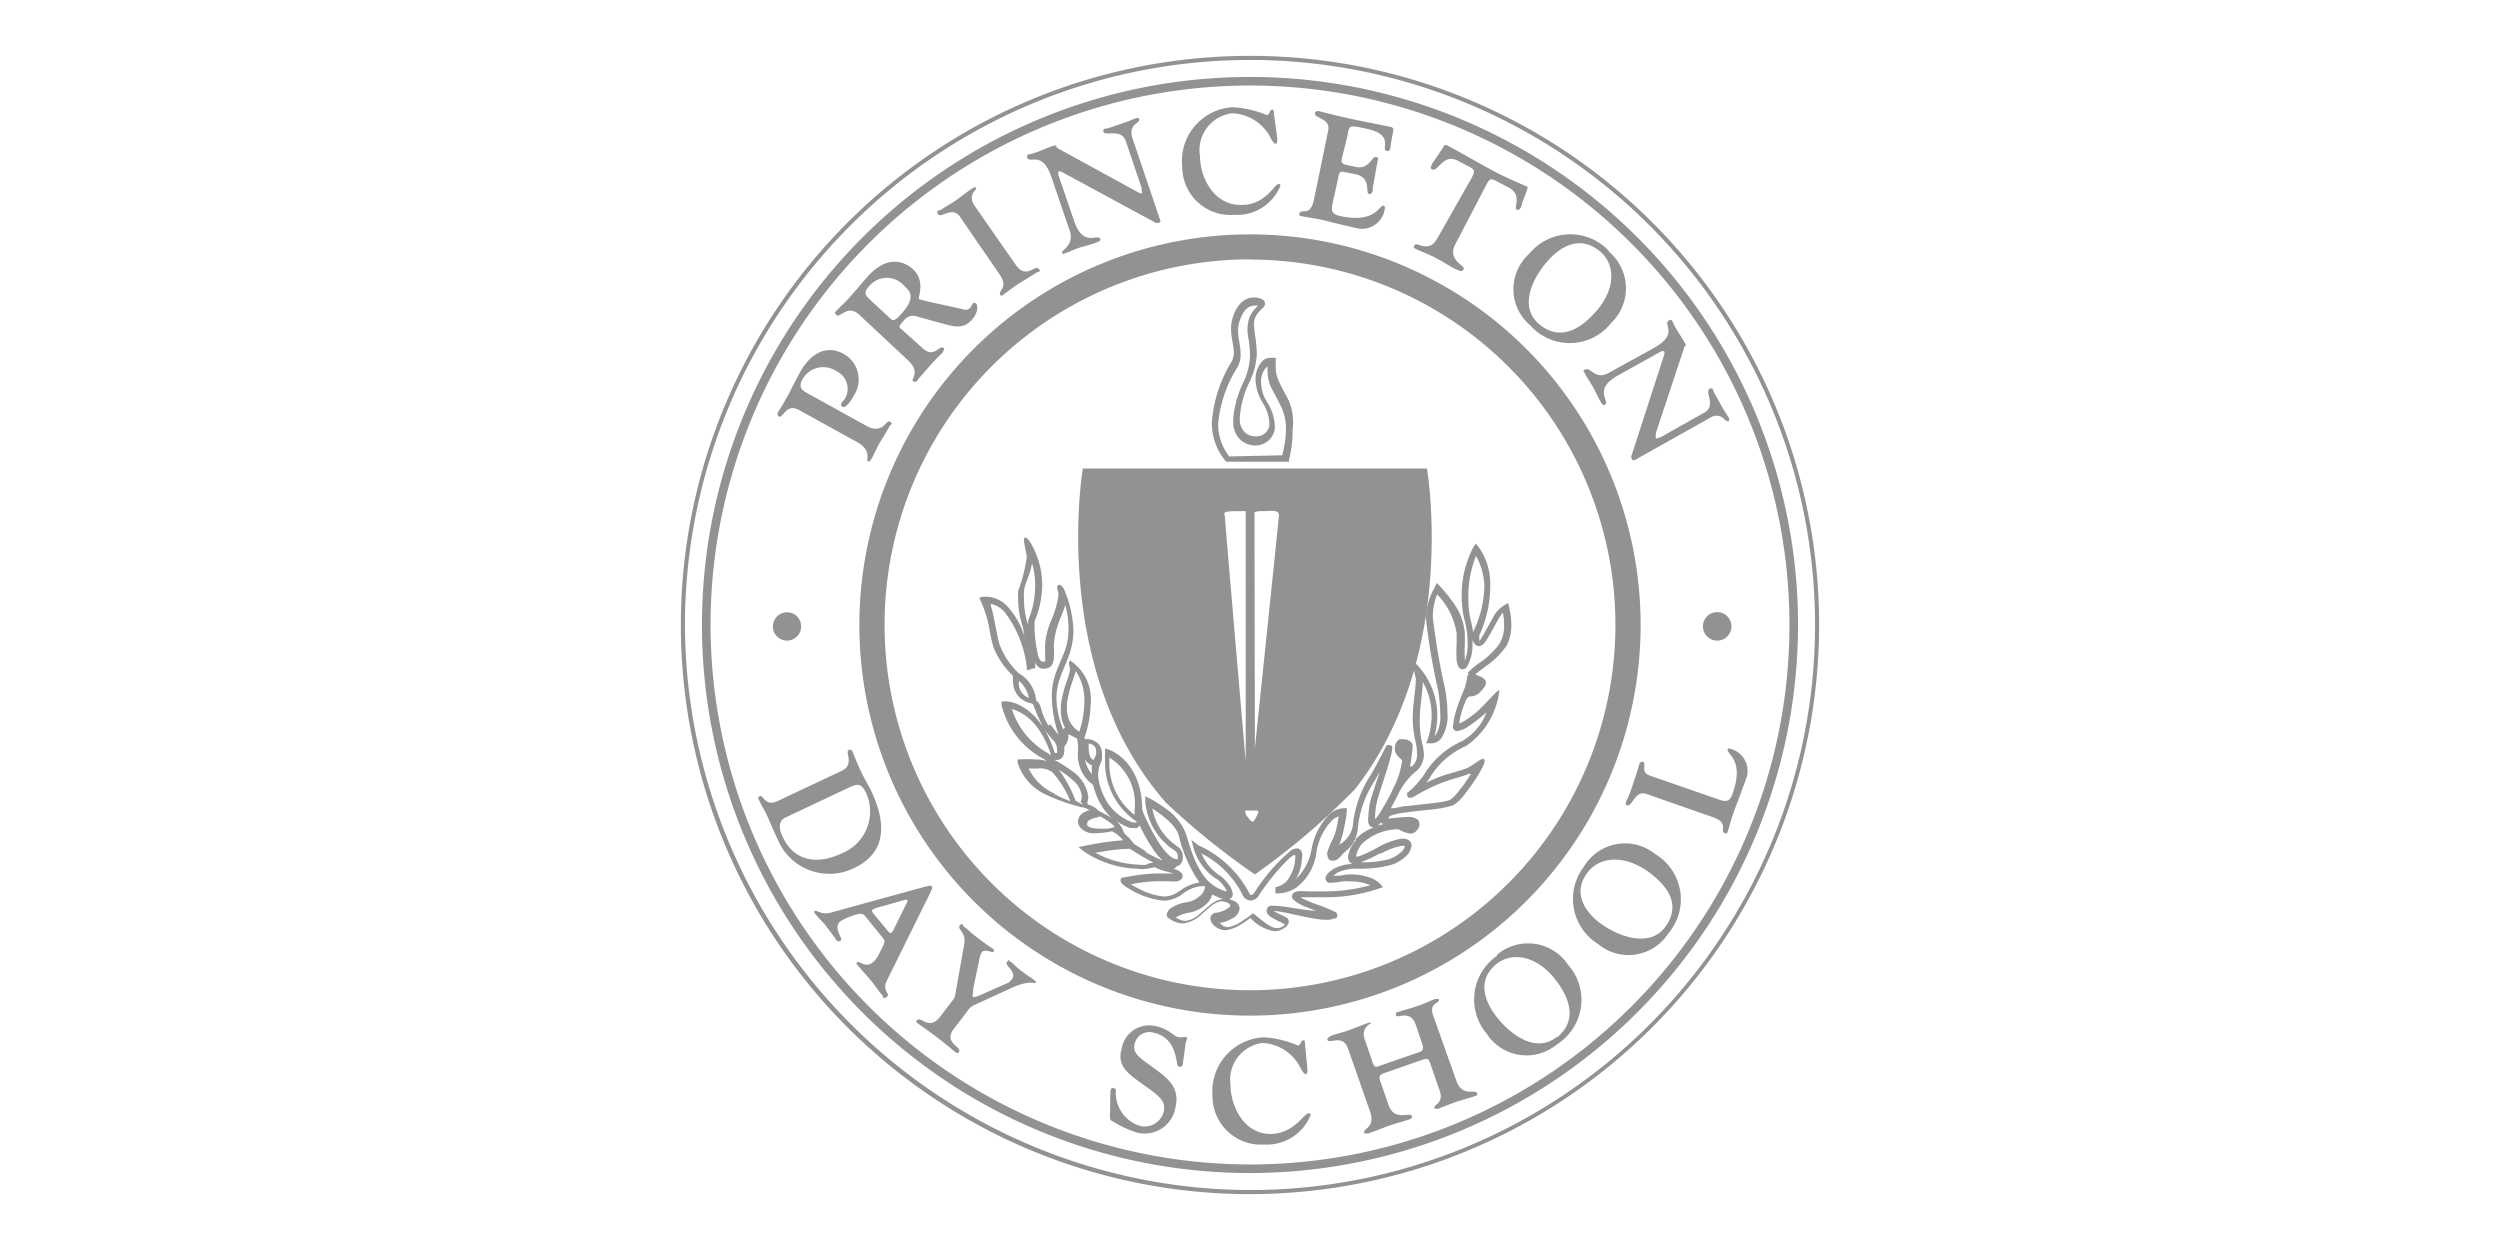 <?xml version="1.0" encoding="UTF-8"?> <svg xmlns="http://www.w3.org/2000/svg" viewBox="0 0 128 64"><g fill="#929292"><path d="M64 61.14A29.14 29.14 0 1 1 93.14 32 29.17 29.17 0 0 1 64 61.14m0-.21A28.93 28.93 0 1 0 35.07 32 29 29 0 0 0 64 60.93"></path><path d="M64 60.06A28.06 28.06 0 1 1 92.06 32 28.09 28.09 0 0 1 64 60.06m0-.44A27.62 27.62 0 1 0 36.38 32 27.65 27.65 0 0 0 64 59.62"></path><path d="M64 52a20 20 0 1 1 20-20 20 20 0 0 1-20 20m0-38.72A18.71 18.71 0 1 0 82.71 32 18.71 18.71 0 0 0 64 13.29"></path><path d="M43.09 39.47c.7-.33.13-1 .38-1.08a.15.15 0 0 1 .17.07c.06.13.1.28.42 1 .17.35.36.69.53 1 .43.92 1.27 3-.89 4a2.87 2.87 0 0 1-3.8-1.3c-.38-.81-.53-1.2-.65-1.45s-.23-.41-.33-.63-.16-.26 0-.32.26.55.88.26zm-2.88 2.39c-.45.21-.26.74-.13 1 .5 1.08 1.57 1.51 3 .84a2.31 2.31 0 0 0 1.26-3.11c-.25-.51-.44-.47-.91-.25zm4.09 5.05c-.08-.1-.21-.21-.71 0a2.18 2.18 0 0 0-.56.26c-.42.35.19.9 0 1s-.24-.11-.34-.23l-.43-.57c-.15-.18-.31-.33-.45-.5s-.16-.17-.08-.23.34.22.79.09l4.87-1.34c.12 0 .26-.1.32 0s0 .08-.07.3l-2.24 4.53c-.26.53.23.66 0 .82s-.13 0-.27-.14-.28-.39-.6-.77-.41-.46-.55-.63-.17-.17-.08-.24.45.33.8 0a1.14 1.14 0 0 0 .31-.43c.3-.57.33-.64.2-.8zm1.12.71c.09.1.15.19.21.14a.56.56 0 0 0 .16-.24l.67-1.36v-.09c0-.03 0 0-.12 0l-1.41.4a.66.66 0 0 0-.27.12c-.06 0 0 .13.1.23zm3.95.71c.1-.62-.38-.75-.23-.94s.12 0 .26.09.24.22.54.45.51.39.9.65c.09.06.07.12 0 .16s-.4-.16-.56 0a1 1 0 0 0-.13.34l-.32 1.54c0 .28-.07.39 0 .42s.11 0 .29-.06l1.31-.58a.74.74 0 0 0 .37-.25c.3-.39-.39-.71-.24-.9s.11 0 .18 0 .19.18.5.42c.46.35.55.38.71.51s.09.11.06.15-.3-.16-1.17.23l-1.94.89a.79.79 0 0 0-.37.32l-.69.9c-.58.76.48.91.24 1.22-.05.06-.14 0-.24-.08s-.13-.13-.88-.71c-.55-.42-.74-.53-.91-.66s-.16-.14-.11-.19c.21-.27.61.56 1.2-.2l.6-.79a.7.7 0 0 0 .19-.45zM56.85 56c0-.1 0-.34.16-.29s.12.09.12.2a1.77 1.77 0 0 0 1.21 1.73 1 1 0 0 0 1.24-.72c.14-.63-.3-.84-1.38-1.63-.57-.43-1-.82-.77-1.6a1.43 1.43 0 0 1 1.79-1.14c.61.13.86.49 1.08.54s.31 0 .41 0 .06.13 0 .3l-.14 1c0 .17-.07.26-.23.22s0-1.44-1.25-1.73a.77.77 0 0 0-1 .59c-.11.5.28.69 1.17 1.35.72.53 1.13 1 .92 1.9a1.6 1.6 0 0 1-2 1.26 5.46 5.46 0 0 1-1.2-.56c-.17-.08-.15-.14-.15-.33zm10.09-1.25c0 .07 0 .25-.08.25s-.18-.16-.24-.25a2.29 2.29 0 0 0-2-1.35A1.9 1.9 0 0 0 63 55.53c0 1.07.67 2.57 2.12 2.53C66.28 58 66.77 57 67 57c0 0 .11 0 .11.08a2.42 2.42 0 0 1-2.39 1.52 2.48 2.48 0 0 1-2.64-2.49 2.77 2.77 0 0 1 2.63-3 5.12 5.12 0 0 1 1.74.42c.15 0 .15-.26.26-.26h.09zm7.62.57c.32.91 1 .39 1.07.67 0 .09 0 .1-.12.13-.24.09-.67.2-1 .31l-.89.34h-.17c-.09-.25.5-.24.26-.93l-.45-1.3c-.11-.3-.11-.39-.43-.28l-1.92.67c-.33.12-.32.2-.21.51l.39 1.13c.31.89 1.11.32 1.2.58 0 .05.05.1-.18.18s-.54.15-1.06.33c-.3.11-.59.24-1 .37h-.2c-.1-.29.6-.25.29-1.14l-1.12-3.2c-.27-.79-1-.19-1.06-.46 0-.11.17-.19.31-.24s.44-.12.81-.25.71-.28.92-.35.18 0 .2 0-.55.21-.32.84l.39 1.15c.07.19.13.28.28.22l2.14-.74c.2-.07.19-.25.13-.41l-.34-1c-.28-.79-1-.26-1-.47s0-.14.12-.17c.29-.1.49-.14.94-.29s.63-.26.94-.37h.18c.1.27-.53.14-.28.85zm2.08-6.43a2.46 2.46 0 0 1 3.64.5 2.7 2.7 0 0 1-.56 4.08 2.43 2.43 0 0 1-3.59-.53 2.72 2.72 0 0 1 .51-4m3.06 4.19c1-.8.76-1.88 0-2.89-1-1.35-2.28-1.5-3.06-.9-1 .79-.69 1.86 0 2.74s2 1.88 3.08 1m1.4-8.75a2.46 2.46 0 0 1 3.63-.6 2.7 2.7 0 0 1 .67 4.06 2.43 2.43 0 0 1-3.59.55 2.72 2.72 0 0 1-.71-4m4.16 3.09c.76-1.07.18-2-.84-2.76-1.36-1-2.63-.76-3.19.05-.74 1-.11 2 .78 2.62s2.47 1.2 3.25.09m2.56-6.55c.44.15.69.27.87-.25.63-1.78-.35-2-.25-2.28 0 0 .05-.07.18 0a1.17 1.17 0 0 1 .8 1.41c-.39 1.09-.57 1.52-.69 1.87s-.16.54-.29.94c0 .09-.09.12-.13.1-.33-.11.25-.52-.63-.83l-3.4-1.19c-.61-.21-.7.66-1 .58-.06 0-.09-.13 0-.28s.28-.69.37-1c.22-.61.22-.71.26-.82S84 39 84.1 39c.27.1-.17.51.37.71zM44.37 21.81c.84.46 1-.35 1.19-.22s.06.12 0 .21c-.26.47-.45.75-.53.89s-.4.8-.43.84-.06.14-.17.08.25-.56-.59-1L40.92 21c-.7-.39-.81.46-1.06.32 0 0-.11-.1 0-.26s.25-.4.53-.9c.05-.1.29-.58.55-1.06.46-.86 1.25-1.5 2.22-1a1.5 1.5 0 0 1 .56 2.15c-.36.65-.55.6-.57.58a.12.12 0 0 1-.08-.16c0-.06.13-.15.21-.29a1 1 0 0 0-.46-1.38 1.22 1.22 0 0 0-1.75.45c-.16.3-.09.48.21.65zM44 16.12c-.63-.58-1 .22-1.18 0s0-.13 0-.2c.23-.25.3-.28.62-.63s.67-.78 1-1.15c1.13-1.23 2-.61 2.28-.38a1.19 1.19 0 0 1 .4 1c0 .29-.12.49-.06.55s1.28.3 2.35.55a.31.31 0 0 0 .28-.12c.05-.06.07-.15.12-.2a.11.11 0 0 1 .16 0c.17.17 0 .65-.25.87-.41.45-.93.3-1.41.17L47 16.22a.6.6 0 0 0-.76.24c-.28.29-.21.29 0 .47l1 .9c.6.55.87-.22 1.08 0 .05 0 0 .12-.08.25a6.33 6.33 0 0 0-.46.46c-.28.3-.52.6-.78.88 0 .06-.14.2-.26.09s.43-.45-.28-1.09zm1.63.23c.14.13.34-.08.49-.25.78-.84.5-1.17.17-1.47a1.17 1.17 0 0 0-1.77 0c-.19.21-.35.38 0 .69zm6.37-2.8c.52.77 1 0 1.17.2s0 .13-.14.23-.48.29-1 .63c-.27.18-.53.39-.69.5a.08.08 0 0 1-.12 0c-.15-.22.41-.37 0-1l-2.06-3c-.39-.58-1 .09-1.13-.14s.09-.19.15-.23c.25-.17.51-.31.73-.46s.43-.33.79-.58c.19-.13.23-.14.28-.06s-.48.31-.07.91zm1.83-4.49c-.47-1.39-1.12-.64-1.24-1a.12.12 0 0 1 .08-.16c.14 0 .28-.07.42-.11s.36-.16.74-.29.16 0 .34.1l4 2.19c.12.07.24.13.28.11s0-.1 0-.28l-.81-2.4c-.23-.66-1.06-.23-1.14-.47a.11.11 0 0 1 .07-.16c.12 0 .33-.08.83-.25s.7-.27.76-.29.16 0 .17.05c.07.21-.6.25-.34 1l1.37 4.05c.06.15.08.21 0 .24a.21.21 0 0 1-.22 0l-4.8-2.6a.24.24 0 0 0-.16 0s0 .07 0 .14l.82 2.4c.47 1.38 1.23.58 1.34.92 0 .1-.15.15-.24.18-.35.13-.61.18-.86.26s-.42.18-.61.24-.21.12-.25 0 .64-.39.39-1.12zM65.4 7.11c0 .07 0 .25-.08.25s-.19-.15-.24-.25a2.3 2.3 0 0 0-2-1.31A1.9 1.9 0 0 0 61.44 8c0 1.07.71 2.55 2.16 2.49 1.18 0 1.66-1.06 1.86-1.07 0 0 .1 0 .1.08A2.39 2.39 0 0 1 63.2 11a2.47 2.47 0 0 1-2.67-2.45 2.76 2.76 0 0 1 2.58-3.06 5.38 5.38 0 0 1 1.75.4c.15 0 .15-.26.25-.27s.09 0 .09 0zm3.33.89c-.07.32-.08.38.24.45l.46.1c.65.14.82-.54 1-.51s.13 0 .1.22l-.24 1.33c0 .1 0 .38-.2.34s.14-.79-.64-1l-.55-.11c-.34-.08-.33 0-.42.45l-.21.95c-.1.46-.19.72.34.84 1.85.4 2-.59 2.24-.53 0 0 .07 0 .05.18a1.19 1.19 0 0 1-1.31 1c-1.14-.25-1.57-.38-1.94-.46s-.55-.09-1-.18c-.1 0-.14-.06-.13-.11.08-.34.56.18.75-.72L68 6.7c.15-.67-.74-.62-.67-.92 0-.06.08-.11.19-.09.3.07.83.22 2 .47l1.7.34a.15.15 0 0 1 .12.17l-.14.75c0 .09 0 .35-.2.31-.34-.08.43-.82-1-1.13-.9-.2-.93-.2-1 .31zm6.64 1.07c.16-.33.12-.4-.16-.54l-.57-.3c-.76-.4-1 .6-1.32.44-.15-.08 0-.2 0-.28l.57-.84c0-.06.09-.16.2-.11.62.33 1.06.59 2 1.11s1.45.72 2.08 1c.1.06 0 .15 0 .22l-.25.66c0 .09-.09.39-.27.3s.34-.78-.45-1.15l-.57-.3c-.28-.15-.36-.15-.53.18l-1.59 3.05c-.43.83.54 1.08.43 1.27s-.2.07-.4 0-.48-.28-.93-.52-.69-.32-1-.46-.24-.12-.16-.27.73.46 1.15-.34zm7 3.81a2.46 2.46 0 0 1 .11 3.67 2.7 2.7 0 0 1-4.12.12 2.43 2.43 0 0 1-.07-3.67 2.72 2.72 0 0 1 4.08-.16m-3.62 3.71c1 .88 2 .44 2.84-.47 1.17-1.22 1.11-2.5.39-3.16-1-.88-2-.38-2.72.42s-1.52 2.28-.51 3.21m5.94 1.26c1.28-.71.43-1.22.75-1.39a.11.11 0 0 1 .17 0c.07.12.12.26.19.38s.21.33.42.68 0 .16 0 .35l-1.43 4.31a.72.72 0 0 0 0 .31s.11 0 .28-.09l2.2-1.24c.61-.34 0-1.08.25-1.2a.12.12 0 0 1 .18 0c0 .11.14.31.39.77s.4.64.43.7 0 .16 0 .17c-.2.11-.36-.54-1-.15L83.8 23.5c-.15.08-.2.11-.25 0a.22.22 0 0 1 0-.22l1.66-5.13a.39.39 0 0 0 0-.17s-.08 0-.14 0l-2.26 1.26c-1.27.72-.34 1.32-.65 1.49-.1.05-.18-.12-.23-.2-.18-.33-.28-.57-.42-.8s-.24-.38-.34-.56-.15-.18 0-.25c.27-.15.5.56 1.18.18zM39.57 32.07a.73.73 0 0 1 .73-.72.72.72 0 0 1 .72.72.73.73 0 0 1-.72.73.73.73 0 0 1-.73-.73m47.62 0a.73.73 0 1 1 .73.73.73.73 0 0 1-.73-.73m-24.41-8.43-.05-.06a3 3 0 0 1-.68-2 6.86 6.86 0 0 1 1-3.05 1 1 0 0 0 .12-.5c0-.34-.14-.72-.14-1.19a1.92 1.92 0 0 1 .12-.68c.24-.7.69-.94 1.06-.93a.84.84 0 0 1 .42.1.24.24 0 0 1 .14.21.29.29 0 0 1-.11.22l-.16.16a1.15 1.15 0 0 0-.28.48 1.54 1.54 0 0 0 0 .39c0 .31.12.63.13 1.38a3.87 3.87 0 0 1-.42 1.48 4.8 4.8 0 0 0-.45 1.71v.07a.91.91 0 0 0 .25.7.81.81 0 0 0 .55.21.66.66 0 0 0 .71-.55v-.15a2.08 2.08 0 0 0-.33-1 2.4 2.4 0 0 1-.37-1.11 1.15 1.15 0 0 1 0-.26 1.35 1.35 0 0 1 .34-.78.6.6 0 0 1 .43-.17h.26v.15a2.75 2.75 0 0 0 0 .38 1.56 1.56 0 0 0 .16.67c.11.26.29.57.51 1a2.85 2.85 0 0 1 .19 1.48 5.78 5.78 0 0 1-.18 1.53v.11zm2.87-.33a2.5 2.5 0 0 0 .07-.31 4.74 4.74 0 0 0 .12-1 2.68 2.68 0 0 0-.25-1.19c-.22-.44-.4-.75-.52-1a2 2 0 0 1-.17-.81 1.85 1.85 0 0 1 0-.23.21.21 0 0 0-.08.06 1 1 0 0 0-.25.6 1.36 1.36 0 0 0 0 .2 2 2 0 0 0 .33 1 2.45 2.45 0 0 1 .37 1.15v.18a1 1 0 0 1-1 .85 1.15 1.15 0 0 1-.77-.3 1.26 1.26 0 0 1-.36-.93v-.1a5.13 5.13 0 0 1 .48-1.82 3.48 3.48 0 0 0 .38-1.42c0-.71-.13-1-.13-1.38a2.16 2.16 0 0 1 .06-.47 1.33 1.33 0 0 1 .32-.57l.16-.17a.47.47 0 0 0-.17 0c-.23 0-.53.11-.75.72a1.53 1.53 0 0 0-.1.57c0 .4.13.77.13 1.19a1.31 1.31 0 0 1-.15.65 6.58 6.58 0 0 0-1 2.9 2.67 2.67 0 0 0 .57 1.69zm-1.4 21.46a37.71 37.71 0 0 1-4.56-3.68c-6-6.84-4.25-17.1-4.25-17.1h17.62s1.66 9.58-3.68 16.41a36.36 36.36 0 0 1-5.13 4.37m0-6.46s1.2-11.53 1.23-11.89-.43-.25-.87-.25-.38.11-.38.11zm-1.54-11.93c0 .22 1.07 12.6 1.07 12.6V26.17c-1 0-1.12 0-1.09.21m1.08 15.3c.05.07.26.38.35.39s.24-.31.3-.46a.08.08 0 0 0-.08-.11h-.53c-.07 0-.1.09 0 .16"></path><path d="M77.07 33.18a2.22 2.22 0 0 0 .31-1.18 4.16 4.16 0 0 0-.12-.95l-.05-.18L77 31a1.55 1.55 0 0 0-.59.68c-.18.3-.36.66-.57 1a.64.64 0 0 1-.1.14s0-.11 0-.17v-.12A6.06 6.06 0 0 0 76.3 30a3.23 3.23 0 0 0-.6-2l-.14-.17-.12.18a5.3 5.3 0 0 0-.6 2.65 5.07 5.07 0 0 0 .16 1.15 4.23 4.23 0 0 1 .14 1.12 2.27 2.27 0 0 1-.14.91.88.88 0 0 1 0-.17 4.51 4.51 0 0 1 0-.68v-.55a3.06 3.06 0 0 0-.64-1.65 7.33 7.33 0 0 0-.63-.77l-.17-.17-.1.22A3.44 3.44 0 0 0 73 31.6a33 33 0 0 0 .64 3.78 8.11 8.11 0 0 1 .1 1.17 1.78 1.78 0 0 1-.23 1.07l-.06.06a4.2 4.2 0 0 0 .14-1.07 3.79 3.79 0 0 0-1.23-2.76c-.11.09.13.78.13.91 0 .56-.16 1.26-.16 2.11a5.85 5.85 0 0 0 .15 1.13 2.58 2.58 0 0 1 .07.56.82.82 0 0 1-.25.68h-.11a7.88 7.88 0 0 0 .14-1.07c0-.09-.13-.39-.71-.31a.61.61 0 0 0-.2.55c0 .24.37.49.37.52a4.16 4.16 0 0 1-.43 1.38 10.47 10.47 0 0 1-.81 1.46l-.14.17a1.06 1.06 0 0 1 0-.21 3.54 3.54 0 0 1 .18-1c.13-.41.3-.93.44-1.38.07-.22.13-.43.17-.6a2.16 2.16 0 0 0 .08-.38.31.31 0 0 0 0-.09v-.07a.2.2 0 0 0-.13-.06.28.28 0 0 0-.13 0 .76.76 0 0 0-.12.2c-.14.25-.37.74-.75 1.38a5.67 5.67 0 0 0-.89 2.59 1.4 1.4 0 0 1-.6.87.71.71 0 0 0-.09.07 5.3 5.3 0 0 0 .24-.84 7.94 7.94 0 0 0 .15-.88v-.16h-.17a1.17 1.17 0 0 0-.72.31 3.38 3.38 0 0 0-.92 1.8 2.67 2.67 0 0 1-.8 1.51 2.22 2.22 0 0 0 .31-1.06.68.68 0 0 0 0-.29.3.3 0 0 0-.2-.21h-.08a.67.67 0 0 0-.28.1 9.29 9.29 0 0 0-1.86 2.14c-.1.14-.15.14-.16.14h-.07a5.46 5.46 0 0 0-2.65-2.54L61 43l.09.33a2.76 2.76 0 0 0 1.27 1.72 1.92 1.92 0 0 1 .3.32 1.43 1.43 0 0 1 .16.27 1.27 1.27 0 0 1-.38-.13c-1.08-.46-1.46-2-1.73-2.85a2.77 2.77 0 0 0-1-1.24 7.08 7.08 0 0 0-.79-.51l-.28-.14v.31a3.34 3.34 0 0 0 1.52 2.48.32.32 0 0 1 .14.29.25.25 0 0 1 0 .14.09.09 0 0 1-.06 0c-.12 0-.44-.14-.85-.76a9 9 0 0 1-.67-1.22 5.3 5.3 0 0 1-.24-.55c0-2.49-1.68-3.08-1.71-3.08l-.19-.06v.2a3.83 3.83 0 0 0 0 .47 3.62 3.62 0 0 0 1.61 3.07s0 0 0 .05H58a2.56 2.56 0 0 1-1.41-1.21 3.15 3.15 0 0 1-.37-1.21 1.77 1.77 0 0 1 .12-.59l.08-.2v-.06a1.21 1.21 0 0 0 0-.25.7.7 0 0 0-.31-.61.9.9 0 0 0-.49-.14h-.08a.37.37 0 0 1 0-.12 5.42 5.42 0 0 0 .3-1.67 2.36 2.36 0 0 0-1.05-2.23c-.13.06 0 .37 0 .42a2.6 2.6 0 0 1-.17.63 6.1 6.1 0 0 0-.3 1.2 2 2 0 0 0 0 .34 1.75 1.75 0 0 0 .21.85l-.1.07a4.29 4.29 0 0 1-.34-1.58c0-1.07.58-1.72.79-2.72a3.63 3.63 0 0 0 .08-.73 5.66 5.66 0 0 0-.46-2.07c0-.07-.2-.36-.32-.27s0 .28 0 .38a.78.78 0 0 1 0 .22 5.07 5.07 0 0 1-.4 1.3 3.9 3.9 0 0 0-.27 1.14 1.64 1.64 0 0 0 0 .22v.39a.78.78 0 0 1 0 .26s0 0-.08 0h-.1s-.1-.07-.16-.24a6.62 6.62 0 0 1-.2-1.76v-.06a4.86 4.86 0 0 0 .39-1.81 4.22 4.22 0 0 0-.64-2.28s-.14-.23-.26-.19.11.78.11 1a8.22 8.22 0 0 1-.44 1.73 3.15 3.15 0 0 0 0 .44 4.21 4.21 0 0 0 .21 1.3 4 4 0 0 1 .11.57 4 4 0 0 0-.79-1.43 1.53 1.53 0 0 0-1.14-.59c-.11 0-.45 0-.35.13a6.24 6.24 0 0 1 .45 1.32 10.42 10.42 0 0 0 .25 1.16 4.36 4.36 0 0 0 1 1.45 1.22 1.22 0 0 0 0 .32 1.11 1.11 0 0 0 .88 1.07.21.21 0 0 1 .15.08 11.72 11.72 0 0 0 .51 1.16 5 5 0 0 0 .54.69.61.61 0 0 1 .17.43.2.2 0 0 1 0 .07.21.21 0 0 1 0 .12H54c-.8-2.6-2.48-2.66-2.52-2.64h-.2v.19a4.24 4.24 0 0 0 2.13 2.74.62.62 0 0 1 .17.12 2.74 2.74 0 0 0-.64-.08 5.15 5.15 0 0 0-.68 0h-.16v.16a2.69 2.69 0 0 0 1.55 1.69 10 10 0 0 0 1.72.6.83.83 0 0 1 .39.14.18.18 0 0 1 .07 0 1.15 1.15 0 0 0-.32.12.56.56 0 0 0-.32.45.63.63 0 0 0 .1.31.93.93 0 0 0 .81.31 4 4 0 0 0 .83-.1 1.74 1.74 0 0 1 .51.39l.07.07a15.86 15.86 0 0 0-1.95.28l-.34.07.27.22a5.2 5.2 0 0 0 2.76.89 1.74 1.74 0 0 0 .47 0l.42-.08a.84.84 0 0 0 .15.08 2.61 2.61 0 0 0 .47.15l.31.09a1 1 0 0 1-.25 0h-.61a9.75 9.75 0 0 0-1.67.21.34.34 0 0 0-.1 0 .21.21 0 0 0-.07.15.27.27 0 0 0 .05.13 1.11 1.11 0 0 0 .32.25 4.1 4.1 0 0 0 1.82.65 1.62 1.62 0 0 0 1-.35 1.84 1.84 0 0 1 .87-.38h.11a.2.2 0 0 1 .15 0s0 0 0 .06a.64.64 0 0 1-.23.41 1.34 1.34 0 0 1-.66.34 2 2 0 0 0-.87.32.46.46 0 0 0-.19.32v.09a1.24 1.24 0 0 0 .82.36 1.71 1.71 0 0 0 1-.5c.35-.31.69-.64 1-.63a.68.68 0 0 1 .29.07c.13.07.13.1.13.1a.2.2 0 0 1 0 .09 1.35 1.35 0 0 1-.68.32.34.34 0 0 0-.23.08.3.3 0 0 0-.1.22.58.58 0 0 0 .25.41.85.85 0 0 0 .52.19 2 2 0 0 0 .89-.36c.16-.1.3-.2.39-.27a2.15 2.15 0 0 0 1.24.68.91.91 0 0 0 .5-.17.42.42 0 0 0 .23-.34.38.38 0 0 0-.09-.17c-.15-.09-.34-.17-.5-.25l-.19-.11c.44 0 2 .45 2.61.45h.25a1 1 0 0 0 .24-.07.2.2 0 0 0 .09 0 .19.19 0 0 0 .07-.15.24.24 0 0 0-.07-.16 8.08 8.08 0 0 0-.91-.38 6.33 6.33 0 0 1-.61-.24 2.09 2.09 0 0 1-.3-.15h1.34a8.42 8.42 0 0 0 2.66-.44l.23-.08-.16-.18a1.33 1.33 0 0 0-.59-.33 2.71 2.71 0 0 0-.88-.14 2.51 2.51 0 0 0-.55.06 2.24 2.24 0 0 1-.37 0l.21-.15a2.38 2.38 0 0 1 1.13-.2 6.24 6.24 0 0 0 1.53-.17 1.89 1.89 0 0 0 .81-.43.89.89 0 0 0 .33-.58.32.32 0 0 0-.13-.27.45.45 0 0 0-.3-.09h-.1a3.78 3.78 0 0 0-1.18.44 7 7 0 0 1-1 .47.37.37 0 0 1-.13 0 1.31 1.31 0 0 1 .33-.67 2.67 2.67 0 0 1 1.64-.71.55.55 0 0 1 .23 0 1.52 1.52 0 0 0 .58.21.41.41 0 0 0 .28-.11.64.64 0 0 0 .18-.27.35.35 0 0 0 0-.14.26.26 0 0 0-.08-.19.73.73 0 0 0-.5-.14c-.32 0-.71.06-.85.06a.39.39 0 0 1-.18 0l.11-.11a1.88 1.88 0 0 1 .52-.14c.4-.07 1-.13 1.49-.18a6 6 0 0 0 1.2-.22 1.65 1.65 0 0 0 .52-.46c.52-.62 1.43-2 1-1.92-.12 0-.53.37-.82.48s-.63.2-1 .31a6.15 6.15 0 0 0-1.06.43l.15-.2a4.07 4.07 0 0 1 1.9-1.69 4 4 0 0 0 1.7-2.86c-.13 0-.87.91-1.26 1.2a5.18 5.18 0 0 1-.55.39l-.25.13A4.19 4.19 0 0 1 75 36c.06-.18.12-.29.23-.34h.07a.75.75 0 0 0 .38-.13 1.71 1.71 0 0 0 .33-.37.37.37 0 0 0 .07-.2.25.25 0 0 0-.06-.17.84.84 0 0 0-.27-.17 2 2 0 0 0-.22-.09c.12-.11.35-.27.59-.45a4.11 4.11 0 0 0 1-1m-21.39 4.99a.53.53 0 0 1 .24.08.36.36 0 0 1 .15.34 1 1 0 0 1 0 .16 1.7 1.7 0 0 0-.12.26.32.32 0 0 1-.19-.19 1.33 1.33 0 0 1-.07-.45v-.2m.17 1.15a1.86 1.86 0 0 0 0 .42 1.56 1.56 0 0 1-.37-.86s0 0 0 .05a.64.64 0 0 0 .4.37M54.63 36a5.94 5.94 0 0 1 .29-1.15c.06-.18.12-.34.16-.49a2.69 2.69 0 0 1 .44 1.57 5.09 5.09 0 0 1-.26 1.53 1.3 1.3 0 0 1-.63-1.16 1.46 1.46 0 0 1 0-.29m-2.2-5.35a2.38 2.38 0 0 1 0-.39c0-.31.32-.83.41-1.44A4.12 4.12 0 0 1 53 30a4.61 4.61 0 0 1-.36 1.77V32a4 4 0 0 1-.21-1.26m-.26 4.23a.37.37 0 0 1 0-.11 1.55 1.55 0 0 1 .51.87.79.79 0 0 1-.52-.76m1.51 2.17a3.37 3.37 0 0 1-.37-.87.85.85 0 0 0-.15-.32l-.1-.09a1.78 1.78 0 0 0-.91-1.4l-.1-.11a3.85 3.85 0 0 1-.86-1.35c-.1-.31-.19-.86-.29-1.34a5.62 5.62 0 0 0-.16-.65.25.25 0 0 0 0-.09 1.27 1.27 0 0 1 .73.45 5.71 5.71 0 0 1 1.11 2.78.25.25 0 0 1 0 .07v.07a.15.15 0 0 0 .12 0 .18.18 0 0 0 .13-.06.28.28 0 0 0 .18-.03v-.28a.56.56 0 0 0 .31.31.51.51 0 0 0 .2 0 .4.4 0 0 0 .37-.23.92.92 0 0 0 .08-.4 2.86 2.86 0 0 0 0-.43 1.09 1.09 0 0 1 0-.18 3.92 3.92 0 0 1 .26-1.15c.08-.24.23-.54.32-.86a4.46 4.46 0 0 1 .17 1.2 3.88 3.88 0 0 1-.06.67c-.17.89-.8 1.58-.8 2.78a6.6 6.6 0 0 0 .35 2 5 5 0 0 1-.4-.53m-.08 1.5a4 4 0 0 1-1.91-2.29c.42.11 1.39.51 2 2.33h-.07m.27 2a2.68 2.68 0 0 1-1.34-1.29h.44a1.08 1.08 0 0 1 .77.19 4.91 4.91 0 0 1 .92 1.48 5.52 5.52 0 0 1-.8-.36m1.46.55-.39-.21a6.61 6.61 0 0 0-.85-1.58 4.35 4.35 0 0 1 .7.52 1.21 1.21 0 0 1 .47.84.74.74 0 0 1-.06.28m.33.05a1 1 0 0 0 .06-.33 1.91 1.91 0 0 0-.9-1.35 6.4 6.4 0 0 0-.83-.52h.09a.37.37 0 0 0 .28-.1.51.51 0 0 0 .13-.36s0-.06 0-.09a.51.51 0 0 0 0-.13.83.83 0 0 0 .21-.64l.44.22a2.07 2.07 0 0 1 .05.69 1.89 1.89 0 0 0 .78 1.69 3.55 3.55 0 0 0 .35.92 3.12 3.12 0 0 0 .63.81l-.08-.06a4.35 4.35 0 0 0-.62-.34 1.06 1.06 0 0 0-.53-.32M57 42.37l-.25.05a3 3 0 0 1-.54 0c-.27 0-.5-.07-.54-.16a.24.24 0 0 1 0-.13s0-.1.15-.16a.92.92 0 0 1 .33-.11.26.26 0 0 0 .15-.07 3.59 3.59 0 0 1 .62.39l.15.14zM56.8 39v-.21a2.77 2.77 0 0 1 1.29 2.68v.25A3.28 3.28 0 0 1 56.8 39m1.93 5.27a1.73 1.73 0 0 1-.41 0 5 5 0 0 1-2.24-.61l.37-.06a9 9 0 0 1 1.3-.14h.1l.66.41.54.29-.32.07m-.06-.64-.61-.38a2.94 2.94 0 0 0-.31-.37l-.2-.19a1.31 1.31 0 0 0-.41-.63 2.72 2.72 0 0 0 .72.37H58a.47.47 0 0 0 .22 0 .4.4 0 0 0 .13-.13 9.48 9.48 0 0 0 .67 1.19 3.08 3.08 0 0 0 .51.61 6.28 6.28 0 0 1-.9-.45m1.76 2a1.24 1.24 0 0 1-.8.29 3.23 3.23 0 0 1-1.22-.37 3.18 3.18 0 0 1-.46-.25 7 7 0 0 1 1.33-.16h.62a1.84 1.84 0 0 0 .44 0 .44.44 0 0 0 .15-.08.24.24 0 0 0 .1-.19.25.25 0 0 0-.08-.18.94.94 0 0 0-.39-.19.31.31 0 0 0 .16-.12.44.44 0 0 0 .19-.1.53.53 0 0 0 .13-.37.62.62 0 0 0-.32-.58A3 3 0 0 1 59 41.4c.43.27 1.2.83 1.35 1.37a7.12 7.12 0 0 0 1.06 2.41 2.28 2.28 0 0 0-1 .43m10.29-1.9a3.31 3.31 0 0 1 1.07-.4h.06a.19.19 0 0 1 .1 0 .58.58 0 0 1-.21.33 1.63 1.63 0 0 1-.68.37 5.51 5.51 0 0 1-1.36.14 8.11 8.11 0 0 0 1-.47M69.44 43a1.56 1.56 0 0 0-.42.88.41.41 0 0 0 .1.27.34.34 0 0 0 .12.09 2 2 0 0 0-.93.23 1.65 1.65 0 0 0-.3.23.43.43 0 0 0-.15.27.26.26 0 0 0 .15.22.56.56 0 0 0 .22 0 2.49 2.49 0 0 0 .48-.06 2.59 2.59 0 0 1 .48 0 2.37 2.37 0 0 1 .78.12l.2.07a8.74 8.74 0 0 1-2.24.32h-.99a2.37 2.37 0 0 0-.52 0 .58.58 0 0 0-.17.06.25.25 0 0 0-.1.19.24.24 0 0 0 .08.18 1.88 1.88 0 0 0 .53.32c.23.1.45.18.63.24-.56 0-1.61-.25-2.13-.25a.93.93 0 0 0-.24 0 .27.27 0 0 0-.17.23s0 .06 0 .09a.61.61 0 0 0 .27.28 3.51 3.51 0 0 0 .51.26l.16.1a.31.31 0 0 1-.08.07.56.56 0 0 1-.32.11c-.34 0-.75-.38-1.13-.68l-.11-.08-.1.08a5.1 5.1 0 0 1-.46.32 1.71 1.71 0 0 1-.72.31.55.55 0 0 1-.32-.12.94.94 0 0 1-.1-.1 1.59 1.59 0 0 0 .63-.22.66.66 0 0 0 .39-.51.46.46 0 0 0-.31-.4 1 1 0 0 0-.43-.1c-.53 0-.89.43-1.23.7a1.35 1.35 0 0 1-.81.43.85.85 0 0 1-.51-.2h.06a1.94 1.94 0 0 1 .69-.23 1.69 1.69 0 0 0 .83-.43 1 1 0 0 0 .31-.5 1.24 1.24 0 0 0 .2.1 1.34 1.34 0 0 0 .55.16.33.33 0 0 0 .21-.07.27.27 0 0 0 .09-.21 1.07 1.07 0 0 0-.23-.51 2 2 0 0 0-.37-.39 2.49 2.49 0 0 1-1-1.17 4.79 4.79 0 0 1 2.14 2.2.5.5 0 0 0 .38.21.55.55 0 0 0 .44-.31 12.41 12.41 0 0 1 .93-1.22c.21-.24.42-.46.59-.62a1.49 1.49 0 0 1 .24-.18s0 0 .07 0a.44.44 0 0 1 0 .18 1.84 1.84 0 0 1-.27.91 1 1 0 0 1-.74.55v.32h.09a1.68 1.68 0 0 0 1-.31 2.67 2.67 0 0 0 1-1.72A3.08 3.08 0 0 1 68.2 42a1.05 1.05 0 0 1 .34-.2 6 6 0 0 1-.12.63c-.09.46-.32.71-.47 1.24 0 0 0 .35.19.39.41.06.46-.25.79-.5a1.65 1.65 0 0 0 .59-1.13 5.27 5.27 0 0 1 .85-2.43c.1-.17.18-.33.27-.48l-.38 1.16a3.9 3.9 0 0 0-.2 1.12 1.16 1.16 0 0 0 0 .34.55.55 0 0 0 .08.15.3.3 0 0 0 .19.08 2.47 2.47 0 0 0-.94.61m1.13-.69a.62.62 0 0 0 .18-.18.47.47 0 0 0 .12.09l-.32.08m5-13.94A3.41 3.41 0 0 1 76 30a5.55 5.55 0 0 1-.58 2.36 5 5 0 0 0-.12-.61 4.72 4.72 0 0 1-.12-1.13 5.54 5.54 0 0 1 .43-2.25m-.41 6.13a.33.33 0 0 0-.08.19c0 .07-.12.52-.12.52s-.15.34-.3.75a4.72 4.72 0 0 0-.3 1.14.48.48 0 0 0 0 .2.23.23 0 0 0 .21.13 1.19 1.19 0 0 0 .5-.19 9.19 9.19 0 0 0 1-.77 2.89 2.89 0 0 1-1.24 1.47 4.34 4.34 0 0 0-2 1.79 5.54 5.54 0 0 1-.56.64l-.2.18s-.05 0-.06.06a.22.22 0 0 0 0 .09.16.16 0 0 0 .07.14s.08 0 .09 0h.08l.19-.1a8.67 8.67 0 0 1 1.73-.8c.35-.11.7-.2 1-.32h.1c-.06.1-.12.2-.19.3a7.79 7.79 0 0 1-.5.67 1.48 1.48 0 0 1-.39.37 3.24 3.24 0 0 1-.63.13c-.45.06-1 .11-1.53.18-.25 0-.48.07-.67.11h-.19c.16-.28.32-.59.47-.9a3.57 3.57 0 0 1 .83-1 1.1 1.1 0 0 0 .39-.94 3 3 0 0 0-.1-.54 5.35 5.35 0 0 1-.11-1.08c0-.74.14-1.38.16-2a3.46 3.46 0 0 1 .45 1.7 4 4 0 0 1-.21 1.26l-.07.18h.27a.64.64 0 0 0 .51-.27 2.09 2.09 0 0 0 .31-1.27 7.5 7.5 0 0 0-.11-1.19 34.85 34.85 0 0 1-.64-3.73 3.17 3.17 0 0 1 .22-1.17 3.67 3.67 0 0 1 1 2v.55a6.64 6.64 0 0 0 0 .84 1.76 1.76 0 0 0 .07.27.38.38 0 0 0 .08.11.2.2 0 0 0 .16.07.27.27 0 0 0 .22-.13 2.24 2.24 0 0 0 .28-1.22.92.92 0 0 0 0-.16.6.6 0 0 0 .08.16.29.29 0 0 0 .24.16c.18 0 .28-.13.4-.31.21-.34.4-.7.57-1a2.11 2.11 0 0 1 .27-.4 3.4 3.4 0 0 1 .06.61 1.78 1.78 0 0 1-.25 1 4.26 4.26 0 0 1-.88.87 4.29 4.29 0 0 0-.74.6"></path></g></svg> 